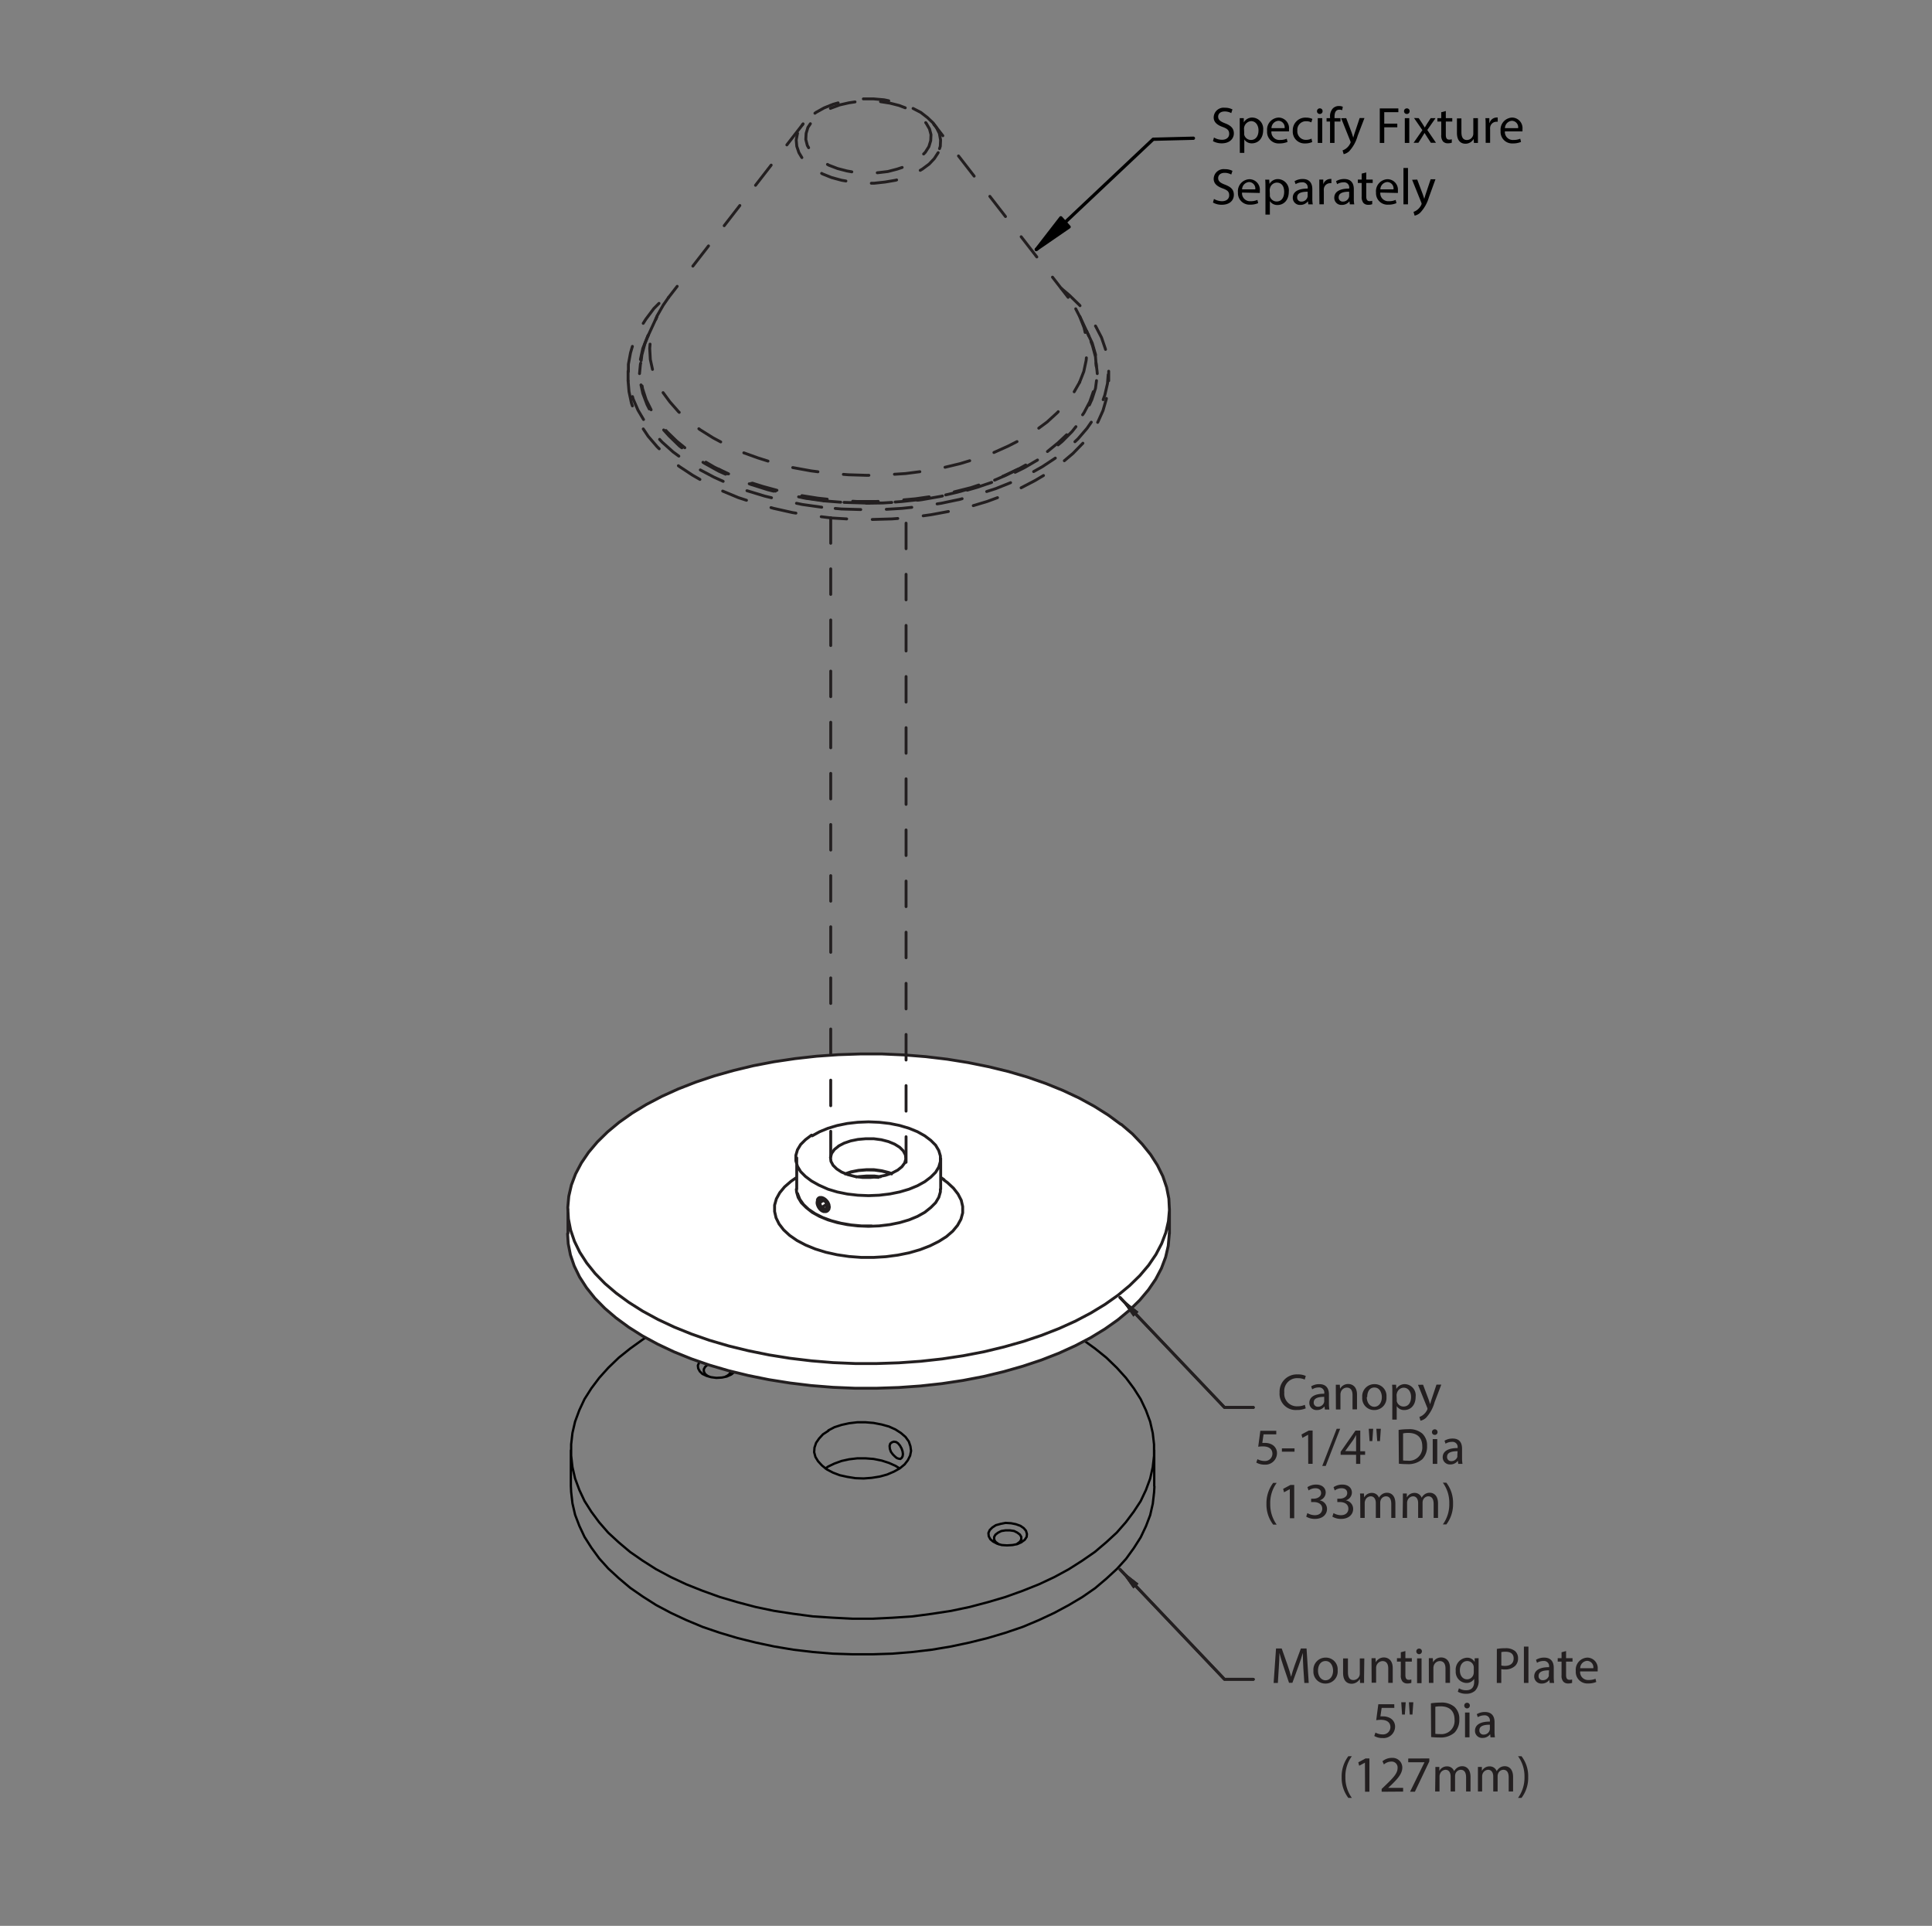 <svg id="accy_s_-_outlines" data-name="accy&apos;s - outlines" xmlns="http://www.w3.org/2000/svg" viewBox="0 0 401.32 400"><rect x="0" y="0" width="401.32" height="400" fill="#808080" stroke="none"/><defs><style>.cls-1,.cls-2,.cls-4,.cls-7,.cls-8{fill:none;stroke-linejoin:round;}.cls-1{stroke:#010101;stroke-width:0.48px;}.cls-1,.cls-2,.cls-7,.cls-8{stroke-linecap:round;}.cls-2,.cls-4,.cls-7{stroke:#231f20;}.cls-2,.cls-7{stroke-width:0.6px;}.cls-3,.cls-5{fill:#231f20;}.cls-3,.cls-9{fill-rule:evenodd;}.cls-4{stroke-width:0.04px;}.cls-6{fill:#fff;}.cls-7{stroke-dasharray:5.31 5.31;}.cls-8{stroke:#000;stroke-width:0.68px;}</style></defs><title>TEKA_Website_Drawings_ACCYs_</title><path class="cls-1" d="M150.8,285.86l.2-.06.54-.41.28-.54v-.47l-.28-.48-.54-.47-.67-.27-.88-.14h-.88l-.88.14-.68.27-.54.47-.27.48v.47l.27.54.54.41.2.06M171.45,305l.61-.41,1.28-.61,1.49-.54,1.56-.34,1.69-.2h1.7l1.69.13,1.69.34,1.49.48,1.35.6.88.55m-.61-2.17-.4-.34-.41-.41-.4-.54-.21-.61-.06-.61.13-.47.34-.27.41-.14.47.07.41.27.4.48.34.61.2.61.07.54-.07.47-.2.34-.27.2-.41-.07-.34-.13m24.85,17.94.2-.14.54-.4.28-.48v-.54l-.28-.47-.54-.41-.67-.34-.88-.13h-.88L208,318l-.68.34-.54.41-.27.47v.54l.27.48.54.4.2.14m-55.65-35.27.68-.54.41-.54.06-.68-.2-.61-.4-.54-.75-.54-1-.34-1-.21h-1.15l-1,.14-1,.34-.75.47-.54.54-.27.61.07.61.33.61.55.54.88.41.94.27,1.09.14,1.15-.07,1-.21.88-.4m60.32,34.8.68-.48.41-.61.06-.61-.2-.67-.47-.55-.68-.47-.95-.34-1-.2-1.15-.07-1,.2-1,.27-.74.48-.54.54-.27.61.07.68.33.61.55.47.88.47.94.27,1.09.07,1.15-.07,1-.2.88-.4M172.06,297.1l1.28-.67,1.49-.48,1.56-.34,1.69-.2h1.7l1.69.14,1.69.33,1.49.41,1.35.61,1.15.74.95.82.68.94.34,1,.13.95-.2,1-.47.94-.68.88-1,.82-1.21.67-1.43.61-1.49.41-1.69.27-1.69.13-1.69-.06-1.7-.27-1.55-.34-1.42-.54-1.29-.68-1-.81-.81-.88-.54-.88-.27-1,.07-.95.34-1,.61-.88.81-.88,1.15-.75m67.7,11.58-.07,1.22-.27,2.37-.54,2.37-.88,2.3-1.09,2.3-1.42,2.23-1.62,2.24-1.9,2.1-2.17,2-2.36,2-2.64,1.83L222,333.39,219,335l-3.18,1.49-3.38,1.42-3.59,1.22-3.66,1.09-3.79.94-3.86.82-4,.67-4.06.48-4.13.34-4.06.13h-4.2l-4.06-.13-4.13-.34-4.07-.48-4-.67-3.86-.82-3.79-.94-3.66-1.09-3.58-1.22-3.39-1.42L139.36,335l-3.05-1.62-2.77-1.76-2.64-1.83-2.37-2-2.17-2-1.89-2.1-1.63-2.24-1.42-2.23-1.08-2.3-.88-2.3-.55-2.37-.27-2.37-.06-1.22m17.73-32.23,3.05-1.62,3.18-1.49,3.39-1.35,3.58-1.29,3.66-1.08,3.79-.95,3.86-.81,4-.61,4.07-.48,4.13-.34,4.06-.13h4.2l4.06.13,4.13.34,4.06.48,4,.61,3.86.81,3.79.95,3.66,1.08,3.59,1.29,3.38,1.35,3.18,1.49,3.05,1.62,2.78,1.76,2.64,1.9,2.36,1.9L232,284.1l1.9,2.1,1.62,2.17,1.42,2.23,1.09,2.3.88,2.37.54,2.37.27,2.37v2.37l-.27,2.37-.54,2.37-.88,2.37-1.09,2.3L235.49,314l-1.62,2.16-1.9,2.17-2.17,2-2.36,2-2.64,1.83L222,325.94,219,327.57l-3.18,1.49-3.38,1.35-3.59,1.29-3.66,1.08-3.79,1-3.86.81-4,.61-4.06.54-4.13.27-4.06.2h-4.2L173,336l-4.13-.27-4.07-.54-4-.61-3.86-.81-3.79-1-3.66-1.08-3.58-1.29-3.39-1.35-3.18-1.49-3.05-1.63-2.77-1.76-2.64-1.83-2.37-2-2.17-2-1.89-2.17L122.84,314l-1.42-2.24-1.08-2.3-.88-2.37-.55-2.37-.27-2.37V300l.27-2.37.55-2.37.88-2.37,1.08-2.3,1.42-2.23,1.63-2.17,1.89-2.1,2.17-2.09,2.37-1.9,2.64-1.9,2.77-1.76m-17.73,24.78v7.45m121.18,0v-7.45"/><polyline class="cls-2" points="232.64 325.96 254.36 348.8 260.34 348.8"/><polygon class="cls-3" points="232.64 325.96 235.43 329.9 236.46 328.95 232.64 325.96"/><polygon class="cls-4" points="232.64 325.96 235.43 329.9 236.46 328.95 232.64 325.96"/><polyline class="cls-2" points="232.64 325.96 254.36 348.8 260.34 348.8"/><polygon class="cls-3" points="232.64 325.96 235.43 329.9 236.46 328.95 232.64 325.96"/><polygon class="cls-4" points="232.64 325.96 235.43 329.9 236.46 328.95 232.64 325.96"/><path class="cls-5" d="M270.73,346.41c-.05-1-.11-2.2-.1-3.09h0c-.24.84-.54,1.73-.9,2.72l-1.27,3.48h-.7l-1.16-3.42c-.34-1-.62-1.93-.83-2.78h0c0,.89-.07,2.09-.14,3.17l-.19,3.07h-.88l.5-7.17h1.18l1.22,3.47c.3.88.55,1.67.73,2.41h0c.18-.72.44-1.51.75-2.41l1.28-3.47h1.18l.45,7.17h-.91Z"/><path class="cls-5" d="M277.86,346.94a2.51,2.51,0,0,1-2.56,2.74,2.46,2.46,0,0,1-2.47-2.65,2.52,2.52,0,0,1,2.56-2.74A2.44,2.44,0,0,1,277.86,346.94Zm-4.08.06c0,1.12.65,2,1.56,2s1.57-.84,1.57-2c0-.87-.44-2-1.55-2S273.78,346,273.78,347Z"/><path class="cls-5" d="M283.35,348.15c0,.54,0,1,0,1.41h-.83l-.05-.84h0a2,2,0,0,1-1.7,1c-.81,0-1.78-.45-1.78-2.26v-3H280v2.85c0,1,.29,1.64,1.14,1.64a1.37,1.37,0,0,0,1.24-.85,1.46,1.46,0,0,0,.08-.48v-3.16h.94Z"/><path class="cls-5" d="M284.9,345.8c0-.53,0-1,0-1.39h.83l.05.85h0a1.9,1.9,0,0,1,1.7-1c.71,0,1.82.43,1.82,2.2v3.07h-.93v-3c0-.83-.31-1.52-1.2-1.52a1.4,1.4,0,0,0-1.32,1.39v3.1h-.93Z"/><path class="cls-5" d="M291.93,342.93v1.48h1.34v.71h-1.34v2.78c0,.64.18,1,.7,1a1.76,1.76,0,0,0,.54-.07l0,.71a2.43,2.43,0,0,1-.83.12,1.3,1.3,0,0,1-1-.39,1.92,1.92,0,0,1-.36-1.34v-2.81h-.8v-.71h.8v-1.23Z"/><path class="cls-5" d="M295.36,343a.58.58,0,1,1-1.16,0,.56.56,0,0,1,.58-.58A.55.55,0,0,1,295.36,343Zm-1,6.6v-5.15h.93v5.15Z"/><path class="cls-5" d="M296.8,345.8c0-.53,0-1,0-1.39h.83l.05.85h0a1.88,1.88,0,0,1,1.7-1c.71,0,1.82.43,1.82,2.2v3.07h-.94v-3c0-.83-.31-1.52-1.19-1.52a1.34,1.34,0,0,0-1.26,1,1.35,1.35,0,0,0-.06.43v3.1h-.94Z"/><path class="cls-5" d="M307.14,344.41c0,.37,0,.79,0,1.42v3a2.94,2.94,0,0,1-.74,2.35,2.72,2.72,0,0,1-1.87.62,3.36,3.36,0,0,1-1.71-.42l.23-.72a2.83,2.83,0,0,0,1.51.41c1,0,1.66-.5,1.66-1.8v-.57h0a1.86,1.86,0,0,1-1.64.86,2.31,2.31,0,0,1-2.19-2.51,2.48,2.48,0,0,1,2.32-2.74,1.73,1.73,0,0,1,1.61.9h0l0-.78Zm-1,2a1.36,1.36,0,0,0-1.36-1.41c-.89,0-1.53.75-1.53,1.94,0,1,.51,1.86,1.52,1.86a1.39,1.39,0,0,0,1.3-1,1.73,1.73,0,0,0,.07-.5Z"/><path class="cls-5" d="M310.93,342.48a10.15,10.15,0,0,1,1.78-.14,3,3,0,0,1,2,.59,1.93,1.93,0,0,1,.62,1.5,2.11,2.11,0,0,1-.55,1.53,2.94,2.94,0,0,1-2.19.79,3.31,3.31,0,0,1-.74-.06v2.87h-.93Zm.93,3.45a2.72,2.72,0,0,0,.76.08c1.12,0,1.8-.55,1.8-1.54s-.67-1.4-1.69-1.4a3.36,3.36,0,0,0-.87.08Z"/><path class="cls-5" d="M316.55,342h.94v7.55h-.94Z"/><path class="cls-5" d="M321.91,349.56l-.07-.65h0a1.94,1.94,0,0,1-1.58.77,1.47,1.47,0,0,1-1.57-1.48c0-1.25,1.11-1.93,3.09-1.92v-.1a1.06,1.06,0,0,0-1.17-1.19,2.5,2.5,0,0,0-1.34.38l-.21-.62a3.17,3.17,0,0,1,1.69-.46c1.58,0,2,1.08,2,2.11v1.93a7.7,7.7,0,0,0,.08,1.23Zm-.14-2.63c-1,0-2.17.16-2.17,1.16a.82.82,0,0,0,.88.89,1.27,1.27,0,0,0,1.24-.86,1,1,0,0,0,0-.29Z"/><path class="cls-5" d="M325.31,342.93v1.48h1.34v.71h-1.34v2.78c0,.64.18,1,.71,1a1.76,1.76,0,0,0,.54-.07l0,.71a2.43,2.43,0,0,1-.83.12,1.27,1.27,0,0,1-1-.39,1.87,1.87,0,0,1-.36-1.34v-2.81h-.8v-.71h.8v-1.23Z"/><path class="cls-5" d="M328.23,347.16a1.64,1.64,0,0,0,1.76,1.78,3.44,3.44,0,0,0,1.43-.26l.16.67a4.22,4.22,0,0,1-1.72.31,2.39,2.39,0,0,1-2.53-2.59,2.51,2.51,0,0,1,2.42-2.78,2.18,2.18,0,0,1,2.12,2.43,3.94,3.94,0,0,1,0,.44Zm2.74-.67a1.34,1.34,0,0,0-1.3-1.53,1.55,1.55,0,0,0-1.43,1.53Z"/><path class="cls-5" d="M289.63,354.73H287l-.26,1.77a3.94,3.94,0,0,1,.56,0,3,3,0,0,1,1.49.37,2,2,0,0,1,1,1.78A2.4,2.4,0,0,1,287.2,361a3.32,3.32,0,0,1-1.73-.43l.24-.71a3.08,3.08,0,0,0,1.48.38,1.52,1.52,0,0,0,1.63-1.5c0-.89-.6-1.53-2-1.53a7.2,7.2,0,0,0-.95.08l.44-3.32h3.31Z"/><path class="cls-5" d="M292,353.57l-.18,2.55h-.58l-.17-2.55Zm1.58,0-.18,2.55h-.56l-.18-2.55Z"/><path class="cls-5" d="M297.23,353.78a13.88,13.88,0,0,1,2-.15,4.12,4.12,0,0,1,2.9.89,3.32,3.32,0,0,1,1,2.58,3.76,3.76,0,0,1-1,2.78,4.42,4.42,0,0,1-3.17,1,15.6,15.6,0,0,1-1.68-.09Zm.92,6.34a6.33,6.33,0,0,0,.94.05,2.75,2.75,0,0,0,3.05-3c0-1.69-.94-2.76-2.9-2.76a5.67,5.67,0,0,0-1.09.09Z"/><path class="cls-5" d="M305.32,354.26a.58.58,0,0,1-1.16,0,.57.57,0,0,1,.58-.59A.56.56,0,0,1,305.32,354.26Zm-1,6.59V355.7h.93v5.15Z"/><path class="cls-5" d="M309.61,360.85l-.07-.65h0a1.91,1.91,0,0,1-1.58.77,1.46,1.46,0,0,1-1.57-1.48c0-1.24,1.11-1.92,3.09-1.91v-.11a1.06,1.06,0,0,0-1.17-1.19,2.65,2.65,0,0,0-1.34.38l-.21-.62a3.26,3.26,0,0,1,1.69-.45c1.58,0,2,1.07,2,2.1v1.93a7.62,7.62,0,0,0,.08,1.23Zm-.13-2.62c-1,0-2.18.15-2.18,1.15a.83.83,0,0,0,.88.9,1.28,1.28,0,0,0,1.24-.86,1.14,1.14,0,0,0,.06-.3Z"/><path class="cls-5" d="M280.81,364.77a7,7,0,0,0-1.34,4.35,7.17,7.17,0,0,0,1.34,4.31h-.73a6.85,6.85,0,0,1-1.39-4.31,7,7,0,0,1,1.39-4.35Z"/><path class="cls-5" d="M283.53,366.11h0l-1.2.64-.18-.71,1.51-.81h.8v6.92h-.91Z"/><path class="cls-5" d="M287,372.15v-.58l.74-.71c1.76-1.68,2.56-2.57,2.57-3.62a1.23,1.23,0,0,0-1.37-1.35,2.34,2.34,0,0,0-1.47.59l-.3-.66a3,3,0,0,1,2-.7,2,2,0,0,1,2.12,2c0,1.27-.93,2.31-2.38,3.71l-.56.51v0h3.11v.78Z"/><path class="cls-5" d="M296.9,365.23v.62l-3,6.3h-1l3-6.12v0h-3.38v-.78Z"/><path class="cls-5" d="M298.16,368.39c0-.53,0-1,0-1.39h.82l0,.83h0a1.77,1.77,0,0,1,1.62-.95,1.52,1.52,0,0,1,1.45,1h0a2.27,2.27,0,0,1,.58-.67,1.79,1.79,0,0,1,1.14-.36c.68,0,1.69.45,1.69,2.24v3h-.92v-2.92c0-1-.36-1.58-1.11-1.58a1.2,1.2,0,0,0-1.11.85,1.66,1.66,0,0,0-.07.47v3.18h-.92v-3.09c0-.82-.36-1.41-1.07-1.41a1.28,1.28,0,0,0-1.16.93,1.17,1.17,0,0,0-.08.46v3.11h-.91Z"/><path class="cls-5" d="M307,368.39c0-.53,0-1,0-1.39h.82l0,.83h0a1.79,1.79,0,0,1,1.62-.95,1.53,1.53,0,0,1,1.46,1h0a2.24,2.24,0,0,1,.57-.67,1.79,1.79,0,0,1,1.14-.36c.68,0,1.69.45,1.69,2.24v3h-.91v-2.92c0-1-.36-1.58-1.12-1.58a1.2,1.2,0,0,0-1.1.85,1.36,1.36,0,0,0-.08.47v3.18h-.91v-3.09c0-.82-.36-1.41-1.08-1.41a1.29,1.29,0,0,0-1.16.93,1.39,1.39,0,0,0-.07.46v3.11H307Z"/><path class="cls-5" d="M315.33,373.43a7.21,7.21,0,0,0,1.34-4.35,7.06,7.06,0,0,0-1.34-4.31h.72a6.76,6.76,0,0,1,1.39,4.32,6.89,6.89,0,0,1-1.39,4.34Z"/><path class="cls-5" d="M172,241.62l.44.82a.83.83,0,0,0,.11.15l.76.75a.34.34,0,0,0,.12.09l1,.66.1,0,.54.22a.78.78,0,0,0,.2.11h.14l.4.17.09,0,1.47.38.08,0h.12a.67.67,0,0,0,.24,0H178a.6.6,0,0,0,.3,0h0l.77.1h.07l1.64,0h.07l1.62-.14h0l.08,0,.22,0a.81.81,0,0,0,.31-.06l1-.2.08,0,1.07-.36h.07a.61.61,0,0,0,.17-.07l.06,0,.09,0,1.16-.6.11-.07.88-.72a.68.68,0,0,0,.12-.12l.57-.79a.7.7,0,0,0,.11-.21l.24-.83a.82.82,0,0,0,0-.27l-.1-.84a.61.61,0,0,0-.07-.24l-.44-.82a.57.57,0,0,0-.12-.15l-.75-.75-.12-.09-1-.66-.1-.05-1.29-.53-.09,0-1.46-.38-.08,0-1.59-.21h-.08l-1.64,0h-.07l-1.62.14h-.07l-1.53.31-.08,0-1.37.47-.1,0-1.15.6a.41.41,0,0,0-.11.07l-.88.71a.49.49,0,0,0-.12.13l-.58.79a.68.68,0,0,0-.1.21l-.24.83a.63.63,0,0,0,0,.27l.1.84A.68.68,0,0,0,172,241.62Zm1.33-1.7.46-.63.76-.61,1-.55,1.28-.44,1.45-.29,1.55-.13,1.57,0,1.51.2,1.39.36,1.19.49.93.58.64.63.33.62.07.58-.18.6-.45.63-.77.61-1,.52-.35-.12-1.45-.38-.08,0h-.06l-1.52-.21h-.15l-1.57,0h-.14l-1.55.13h-.14l-1.47.3h-.06l-.08,0-.92.31-.45-.19-.94-.58-.63-.63-.33-.62-.07-.58Z"/><path class="cls-5" d="M200.29,249.15c0-.05,0-.1,0-.14l-.64-1.28a.41.41,0,0,0-.07-.11l-.94-1.23-.08-.08-1.24-1.15,0,0,0,0-.77-.56h0l-.42-.29v-3.59a.59.59,0,0,0-.05-.23v-.35a1.23,1.23,0,0,0,0-.19l-.34-1.13a.46.46,0,0,0-.07-.16l-.66-1.1a.44.44,0,0,0-.08-.11l-1-1a.31.31,0,0,0-.09-.07l-1.26-.95-.07-.05-1.52-.85-.07,0-1.75-.72-.06,0-2-.59-2.13-.43-2.23-.26-2.28-.08-2.28.09-2.23.26-2.14.44-1.93.57-.07,0-1.74.71-.07,0-1.52.84-.08.05-1.26.95-.08.08-1,1a.44.44,0,0,0-.08.11l-.66,1.1a1,1,0,0,0-.07.15l-.33,1.14a.63.63,0,0,0,0,.19v.34a.85.85,0,0,0,0,.23v3.59l-.42.29h0l-.52.37-1.31,1.14-.08.07-1,1.22-.08.1-.69,1.27a.42.42,0,0,0-.06.14l-.37,1.31a.88.88,0,0,0,0,.16l0,1.32a1,1,0,0,0,0,.17l.3,1.31a.58.58,0,0,0,0,.14l.63,1.28a.75.75,0,0,0,.07.12l.95,1.22.08.08,1.25,1.16a.18.18,0,0,0,.07.05l1.53,1.06.07,0,1.79,1,.06,0,2.06.84,2.26.68,2.4.53,2.51.37,2.58.19,2.61,0,2.59-.16,2.53-.33,2.43-.51,2.29-.66,2.12-.81,1.83-.92.07,0,1.59-1,.07-.05,1.31-1.14.08-.07,1-1.22a.36.36,0,0,0,.07-.1l.7-1.27.06-.14.36-1.31a.41.41,0,0,0,0-.16l0-1.32a1,1,0,0,0,0-.17Zm-33.88-10,.58-1,.88-.94,1.17-.89,1.45-.8,1.68-.69,1.84-.55,2-.42,2.12-.25,2.18-.09,2.18.09,2.12.24,2,.41,1.91.56,1.68.69,1.44.81,1.18.88.88.95.58,1,.28,1v1l-.28,1-.57,1-.88.94-1.18.89-1.44.8-1.68.69-1.85.55-2,.42-2.13.25-2.18.09-2.17-.09-2.13-.24-2-.41-1.87-.55-1.71-.7-1.45-.81-1.17-.88-.89-.95-.58-1-.28-1v-1Zm-.32,5.38V244l.86.92.08.07,1.26.95.08.05,1.52.85.07,0,1.81.74,2,.59,2.14.43,2.23.26,2.28.08,2.28-.09,2.23-.26,2.14-.44,1.93-.58.06,0,1.75-.71.07,0,1.52-.84.08-.05,1.25-.95.09-.08.85-.91v.55h0V247l0,.48-.29,1-.57,1-.88.95-1.18.89-1.44.8-1.68.69-1.85.55-2,.41-2.13.25-1.31.06a.59.59,0,0,0-.23,0l-2,0-2.13-.19-2-.35-1.91-.5-1.39-.51h0l.21,0a.32.32,0,0,0,.14,0l.19-.06.14-.07.16-.1.13-.1.13-.14a.47.47,0,0,0,.09-.12l.11-.17.06-.13.07-.19,0-.13,0-.22a.49.49,0,0,0,0-.12v-.23a.34.34,0,0,0,0-.1l-.05-.25a.29.29,0,0,0,0-.09l-.08-.24,0-.08-.12-.25,0-.07-.15-.23a.1.1,0,0,0,0-.05l-.17-.22-.05-.05-.19-.19-.06,0-.21-.16-.06-.05-.21-.12-.08,0-.22-.09a.29.29,0,0,0-.1,0l-.2-.06-.12,0-.2,0h-.14l-.19,0-.15.05-.17.06-.15.09-.14.1-.12.12-.11.14-.08.13-.08.18a.56.56,0,0,0,0,.12l0,.21a.34.34,0,0,0,0,.1l0,.22v.3l.09.48,0,.08.09.25a.25.25,0,0,0,0,.07l.13.25,0,.06.15.23,0,.06.17.21s0,0,.05,0l-.37-.18-1.25-.85-1-.92-.68-.95-.39-1v0a.67.67,0,0,0-.19-.34l0-2.85Zm33.15,7.25-.32,1.16-.63,1.14-.94,1.12-1.24,1.07-1.52,1-1.74.88-2,.77-2.18.64-2.34.48-2.44.32-2.5.15-2.51,0-2.49-.18L174,260l-2.31-.51-2.14-.66-2-.8-1.73-.91-1.46-1L163.18,255l-.88-1.13-.56-1.15-.27-1.16,0-1.15.33-1.15.63-1.15.94-1.12,1.22-1.06.14-.11v1.24l0,.57,0,.14.33,1.14a.69.69,0,0,0,.07.15l.66,1.1a.94.94,0,0,0,.09.12l1,1a.3.3,0,0,0,.08.08l1.26,1,.08,0,1.52.84.07,0,1.75.71.06,0,2,.59,2.14.42,2.23.26,2.28.09,2.28-.09,2.23-.27,2.14-.43L189,254l.06,0,1.75-.72.07,0,1.52-.85.08,0,1.25-1,.09-.07,1-1a.76.76,0,0,0,.08-.11l.66-1.1a1.11,1.11,0,0,0,.07-.16l.33-1.14a.59.59,0,0,0,0-.13l0-.57v-1.23l.4.3,1.18,1.09.87,1.13.57,1.15.26,1.15Z"/><path class="cls-6" d="M178.63,219l-4.56.16-4.52.32-4.46.49-4.38.66-4.28.82-4.15,1-4,1.13-3.83,1.28-3.64,1.42-3.42,1.56-3.2,1.68-3,1.8-2.68,1.9-2.42,2L124,237.26l-1.78,2.11-1.51,2.22-1.2,2.27-.87,2.31-.54,2.33-.21,2.35,0,.21,0,.08v5.1l.13,2.06.46,2.34.79,2.31,1.11,2.28,1.44,2.23,1.78,2.22,2,2.09,2.34,2,2.62,1.92,2.89,1.82,3.14,1.7L140,280.8l3.59,1.45,3.78,1.31,4,1.17,4.11,1,4.25.85,4.36.7,4.44.53,4.51.36,4.54.19,4.56,0,4.56-.15,4.52-.32,4.47-.49,4.38-.66,4.27-.82,4.16-1,4-1.13,3.82-1.29,3.64-1.42,3.43-1.55,3.2-1.68,2.95-1.8,2.69-1.91,2.42-2,2.12-2.09,1.78-2.11,1.51-2.21,1.19-2.27.87-2.31.54-2.33.21-2.64,0-5.26-.1-1.9-.46-2.34-.79-2.32-1.12-2.28-1.43-2.23-1.79-2.21-2-2.1-2.3-2-2.66-1.95-2.88-1.82-3.14-1.7-3.37-1.58-3.58-1.45-3.79-1.32-4-1.16-4.12-1-4.24-.86-4.36-.69-4.44-.53-4.51-.36-4.55-.2Z"/><polyline class="cls-7" points="211.41 97.49 209.04 98.67 205.86 100.05 202.43 101.23 198.88 102.23 195.13 103.1 191.33 103.72 187.4 104.16 183.41 104.47 179.42 104.47 175.43 104.35 171.5 103.97"/><polyline class="cls-7" points="171.5 103.97 167.63 103.47 163.83 102.72 160.22 101.79 156.72 100.67 153.35 99.42 150.24 97.99 149.36 97.49"/><polyline class="cls-7" points="227.68 75.41 227.87 76.97 227.93 77.6"/><polyline class="cls-7" points="132.84 77.6 133.03 75.66 133.09 75.41"/><polyline class="cls-7" points="225.75 68.81 225.81 68.99 226.87 71.24 227.56 73.61 227.87 75.91 227.87 78.28 227.56 80.65 226.81 82.96 225.75 85.27 224.38 87.51 222.69 89.63 220.64 91.69 218.33 93.62 215.71 95.43 212.84 97.11 209.72 98.67 206.42 100.05 202.93 101.23 199.25 102.29 195.38 103.1 191.45 103.79 187.47 104.22 183.35 104.47 179.3 104.53 175.18 104.35 171.13 104.03"/><polyline class="cls-7" points="171.13 104.03 167.2 103.47 163.34 102.66 159.53 101.73 155.97 100.61 152.54 99.3 149.3 97.86 146.37 96.24 143.63 94.5 141.13 92.63 139.01 90.57 137.14 88.51 135.58 86.33 134.4 84.02 133.53 81.71 133.03 79.41 132.84 77.04 133.03 74.67 133.53 72.36 134.46 70.05 135.02 68.81"/><polyline class="cls-7" points="220.45 59.89 222.13 61.32 224.25 63.38 226.13 65.56 227.62 67.81 228.81 70.11 229.62 72.48 230.12 74.85 230.24 77.28 230.05 79.66 229.49 82.09 228.62 84.46 227.37 86.7 225.81 88.95 223.94 91.13 221.76 93.19 219.26 95.12 216.52 96.93 213.53 98.61 210.28 100.11 206.86 101.48 203.18 102.66 199.37 103.72 195.51 104.53 191.45 105.16 187.34 105.59 183.16 105.84 178.98 105.84 174.81 105.72 170.69 105.35"/><polyline class="cls-7" points="170.69 105.35 166.64 104.78 162.71 103.97 158.84 103.04 155.16 101.92 151.61 100.61 148.31 99.11 145.25 97.49 142.38 95.74 139.82 93.87 137.52 91.81 135.58 89.69 133.9 87.51 132.53 85.2 131.53 82.9 130.84 80.47 130.53 78.09 130.53 75.66 130.97 73.29 131.66 70.92 132.72 68.56 134.15 66.31 135.83 64.07 137.89 62.01 140.26 60.01 140.32 59.89"/><polyline class="cls-7" points="130.47 79.09 130.66 81.34 131.16 83.71 131.97 86.08 133.15 88.39 134.65 90.63 136.52 92.81 138.64 94.87 141.07 96.86 143.81 98.67 146.75 100.36 149.93 101.92 153.35 103.35 156.97 104.53 160.71 105.59 164.64 106.47 168.69 107.09 172.75 107.59 176.93 107.84 181.1 107.9 185.28 107.78 189.4 107.47 193.45 106.9 197.44 106.16 201.31 105.28 205.05 104.16 208.6 102.85 211.91 101.42 215.02 99.8 217.96 98.05 220.51 96.18 222.88 94.18 224.94 92.06 226.62 89.88 228.06 87.64 229.12 85.27 229.8 82.9 230.24 80.53 230.3 79.09"/><polyline class="cls-7" points="192.95 30.46 193.33 29.21 193.39 27.96 193.08 26.78 192.39 25.59 191.39 24.47 190.15 23.47 188.59 22.6 186.78 21.91 184.84 21.42 182.79 21.1 180.6 20.98 178.48 21.04 176.36 21.35 174.43 21.79 172.56 22.48 171 23.29 169.63 24.22 168.57 25.34 167.82 26.47 167.45 27.71 167.38 28.96 167.7 30.21 168.38 31.39 169.38 32.45 170.63 33.45 172.19 34.32 174 35.01 175.93 35.51 177.99 35.88 180.17 36.01 182.29 35.88 184.41 35.63 186.34 35.13 188.21 34.51 189.77 33.64 191.14 32.7 192.2 31.64 192.95 30.46"/><polyline class="cls-7" points="134.59 69.8 133.96 71.36 133.34 73.67 133.03 76.04 133.09 78.34 133.47 80.72 134.21 83.02 135.33 85.27 136.77 87.51 138.51 89.63 140.57 91.63 142.94 93.56 145.56 95.37 148.43 97.05 151.61 98.55 154.91 99.92 158.47 101.04 162.15 102.04 165.95 102.85 169.88 103.47 173.93 103.91 177.99 104.16 182.04 104.16 186.09 103.97 190.15 103.6 194.07 103.04 197.94 102.23 201.68 101.29 205.23 100.11 208.6 98.8 211.78 97.3 214.71 95.68 217.4 93.93 219.76 92 221.88 90.01 223.69 87.89 225.19 85.7 226.37 83.46 227.18 81.15 227.62 78.78 227.75 76.47 227.56 74.11 226.94 71.8 226.19 69.8"/><line class="cls-7" x1="193.89" y1="25.66" x2="194.07" y2="25.9"/><line class="cls-7" x1="166.7" y1="25.9" x2="166.82" y2="25.72"/><polyline class="cls-7" points="138.89 61.76 137.77 63.38 136.52 65.56 135.65 67.81 135.15 70.05 134.96 72.36 135.09 74.67 135.58 76.91 136.46 79.16 137.58 81.34 139.14 83.46 140.95 85.52 143.07 87.45 145.44 89.26 148.12 90.94 151.05 92.5 154.16 93.93 157.47 95.12 161.03 96.24 164.64 97.11 168.44 97.8 172.31 98.3 176.24 98.61 180.17 98.73 184.16 98.61 188.09 98.36 191.95 97.86 195.76 97.18 199.44 96.3 202.93 95.24 206.29 94.06 209.47 92.63 212.41 91.13 215.09 89.44 217.52 87.64 219.64 85.7 221.51 83.64 223.01 81.59 224.25 79.41"/><polyline class="cls-7" points="224.25 79.41 225.13 77.16 225.62 74.85 225.81 72.61 225.69 70.3 225.19 68.06 224.31 65.81 223.19 63.63 221.88 61.76"/><polyline class="cls-7" points="194.07 25.91 194.51 26.47 195.13 27.71 195.38 29.08 195.32 30.39 194.88 31.7"/><polyline class="cls-7" points="194.88 31.7 194.07 32.95 193.01 34.07 191.58 35.13 189.96 36.07 188.09 36.82 186.03 37.44 183.85 37.81 181.54 38.06 179.3 38.06 176.99 37.81 174.81 37.44 172.75 36.88 170.88 36.13 169.19 35.2 167.82 34.14 166.7 32.95 165.95 31.7 165.51 30.39 165.39 29.08 165.64 27.77 166.26 26.53 166.7 25.91"/><line class="cls-7" x1="130.47" y1="77.1" x2="130.47" y2="79.09"/><line class="cls-7" x1="230.3" y1="79.09" x2="230.3" y2="77.1"/><line class="cls-7" x1="172.56" y1="107.53" x2="172.56" y2="241.41"/><line class="cls-7" x1="188.21" y1="241.41" x2="188.21" y2="107.53"/><polyline class="cls-7" points="193.89 25.66 193.82 25.53 192.64 24.41 191.27 23.35 189.58 22.48 187.71 21.73 185.72 21.17 183.66 20.73 181.48 20.54 179.3 20.54 177.17 20.73 175.06 21.1 173.06 21.66 171.19 22.41 169.5 23.35 168.01 24.47 166.82 25.72"/><line class="cls-7" x1="136.46" y1="65.75" x2="134.59" y2="69.8"/><line class="cls-7" x1="226.19" y1="69.8" x2="224.31" y2="65.75"/><line class="cls-7" x1="166.7" y1="25.9" x2="138.89" y2="61.76"/><line class="cls-7" x1="221.88" y1="61.76" x2="194.07" y2="25.9"/><path class="cls-2" d="M182.48,244.54l-1.68-.08-2.14,0-.39,0m-6.55,5.66-1.08.7m.33-1.46-.75.48m.42,1,.84.34m-.84-.34-.42-1m.42-.62-.42.62m.42-.62.84.34m0,0,.42,1m-.42.63.42-.63m-2-.83.09.54.26.52.38.44.46.29.45.09.39-.13.25-.31.09-.46-.09-.54-.25-.53-.39-.44-.45-.28-.46-.09-.38.13-.26.31-.09.46m5.69-5.94,1.19-.4,1.53-.3,1.62-.14,1.64,0,1.59.22,1.47.37.59.22m-11-5.72-.89.71-.57.79-.25.84.1.84.44.82.76.75,1,.65,1.29.53,1.47.38,1.59.21,1.64,0,1.62-.14,1.53-.31,1.37-.47,1.15-.6.88-.71.58-.79.24-.84-.1-.84-.44-.82-.75-.75-1.05-.65-1.28-.53-1.47-.38-1.59-.21-1.64,0-1.62.14-1.53.31-1.37.47-1.15.6m-4.39,11.59,0-.22,0-.21.08-.17.11-.14.13-.1.17-.07.18,0h.2l.2.06.22.09.21.13.21.16.19.19.17.21.15.23.12.25.08.24,0,.25v.23l0,.23-.07.19-.1.18-.14.14-.17.1-.18.06-.21,0-.21,0-.21-.07-.21-.1-.21-.15-.18-.18-.17-.21-.15-.23-.12-.25-.09-.25-.06-.26,0-.16v-.16m-1.16-13.87-1.26.95-1,1-.66,1.1-.33,1.14v1.15l.33,1.14.66,1.1,1,1,1.26.95,1.52.85L172,247l1.93.58L176,248l2.18.25,2.23.09,2.23-.09,2.18-.26,2.08-.42,1.93-.57,1.75-.72,1.52-.84,1.25-.95,1-1,.66-1.1.33-1.14v-1.15l-.34-1.14-.65-1.1-1-1-1.26-.95-1.52-.85-1.74-.71-1.94-.58-2.08-.42-2.18-.25-2.22-.09-2.23.09-2.18.25-2.08.42-1.93.58-1.75.72-1.52.84M165.42,247l.05.58.33,1.13.66,1.1,1,1,1.26,1,1.52.84,1.75.72,1.93.57,2.08.42,2.18.26,2.23.09,2.23-.09,2.18-.26,2.08-.42,1.93-.57,1.75-.72,1.52-.85,1.25-1,1-1,.66-1.11.33-1.13,0-.57m-12.43-2.57-1.28-.16-1.64,0-1.63.13-.48.07m7.33-.63-.54-.2-1.46-.38-1.58-.22L180,243l-1.63.13-1.53.3-1.25.41m-9.89,4.09V248l.45,1.12.76,1.07,1.06,1,1.34.9,1.59.8,1.8.66,2,.52,2.1.36,2.18.2,2.1,0m-16.32-9.59-.48.35-1.31,1.13-1,1.21-.7,1.27-.37,1.31,0,1.32.3,1.31.63,1.28.95,1.23,1.25,1.15,1.53,1.06,1.79.94,2,.82,2.2.68,2.35.52,2.47.36,2.54.19h2.56l2.54-.15,2.49-.33,2.38-.48,2.24-.65,2.05-.79,1.84-.92,1.58-1,1.32-1.14,1-1.21.7-1.27.36-1.31,0-1.32-.3-1.31L199,248l-.95-1.22-1.25-1.16m0,0-.78-.57M117.9,256.24l.13,2.06.46,2.34.79,2.31,1.11,2.28,1.44,2.23,1.74,2.18,2.05,2.09,2.34,2,2.63,1.93,2.88,1.82,3.14,1.7,3.37,1.59,3.59,1.45,3.78,1.31,4,1.17,4.11,1,4.25.86,4.36.69,4.44.54,4.51.36,4.55.19,4.56,0,4.56-.15,4.52-.32,4.46-.49,4.38-.66,4.28-.82,4.15-1,4-1.14,3.82-1.27,3.64-1.42,3.43-1.56,3.19-1.67,2.95-1.8,2.69-1.9,2.41-2,2.13-2.08,1.82-2.16,1.51-2.21,1.19-2.27.87-2.31.54-2.33.21-2.35v-.29m-10.06-22.61-2.62-1.93-2.89-1.82-3.14-1.71-3.37-1.58-3.58-1.45-3.79-1.32-3.95-1.16-4.12-1-4.25-.86-4.35-.7-4.45-.53-4.51-.36-4.54-.2-4.57,0-4.55.15-4.52.32-4.46.5-4.38.65-4.28.82-4.15,1-4,1.13-3.83,1.28-3.64,1.42-3.42,1.55-3.2,1.68-2.95,1.79-2.69,1.9-2.41,2-2.12,2.08-1.82,2.15-1.51,2.22-1.2,2.27-.87,2.31-.54,2.33-.21,2.35.13,2.35.46,2.33.79,2.32,1.11,2.28,1.44,2.23,1.74,2.17,2.05,2.1,2.34,2,2.63,1.92,2.88,1.82,3.14,1.71,3.37,1.58,3.59,1.45,3.78,1.32,4,1.17,4.11,1,4.25.86,4.36.7,4.44.53,4.51.37,4.55.19,4.56,0,4.56-.15,4.52-.32,4.46-.49,4.38-.66,4.28-.82,4.15-1,4-1.13,3.82-1.28,3.64-1.42,3.43-1.55,3.19-1.68,2.95-1.79,2.69-1.9,2.41-2,2.13-2.08,1.82-2.15,1.51-2.22,1.19-2.27.87-2.3.54-2.34.21-2.34-.12-2.35-.46-2.34-.79-2.32-1.12-2.28-1.43-2.23-1.75-2.17-2-2.1-2.34-2m-62.14,17.68,0,0m-.76-1.18v.05m-4.51-9.58V247m29.9,0v-6.4m-29.9,3.94-.71.49m31.32,0-.71-.49m47.52,11.66v-5.1m-124.94,0v5.1"/><polyline class="cls-2" points="232.64 269.49 254.36 292.33 260.34 292.33"/><polygon class="cls-3" points="232.64 269.49 235.43 273.43 236.46 272.48 232.64 269.49"/><polygon class="cls-4" points="232.64 269.49 235.43 273.43 236.46 272.48 232.64 269.49"/><polyline class="cls-2" points="232.64 269.49 254.36 292.33 260.34 292.33"/><polygon class="cls-3" points="232.64 269.49 235.43 273.43 236.46 272.48 232.64 269.49"/><polygon class="cls-4" points="232.64 269.49 235.43 273.43 236.46 272.48 232.64 269.49"/><path d="M252.17,28.56a3.25,3.25,0,0,0,1.66.47c.95,0,1.5-.5,1.5-1.22S255,26.75,254,26.38c-1.17-.41-1.89-1-1.89-2a2.06,2.06,0,0,1,2.32-2,3.26,3.26,0,0,1,1.58.35l-.25.76a2.87,2.87,0,0,0-1.36-.34c-1,0-1.36.58-1.36,1.07,0,.67.44,1,1.43,1.39,1.21.46,1.83,1.05,1.83,2.1s-.82,2.06-2.51,2.06a3.76,3.76,0,0,1-1.83-.45Z"/><path d="M257.52,26.22c0-.66,0-1.19,0-1.68h.84l0,.88h0a2,2,0,0,1,1.83-1A2.33,2.33,0,0,1,262.39,27c0,1.85-1.12,2.77-2.34,2.77a1.8,1.8,0,0,1-1.58-.81h0v2.79h-.93Zm.93,1.37a2.34,2.34,0,0,0,0,.39,1.44,1.44,0,0,0,1.4,1.09c1,0,1.57-.81,1.57-2,0-1-.55-1.91-1.54-1.91a1.6,1.6,0,0,0-1.47,1.54Z"/><path d="M264.1,27.29a1.65,1.65,0,0,0,1.77,1.78,3.51,3.51,0,0,0,1.42-.26l.16.67a4.34,4.34,0,0,1-1.71.31,2.38,2.38,0,0,1-2.53-2.59,2.5,2.5,0,0,1,2.41-2.78,2.19,2.19,0,0,1,2.13,2.43,3.94,3.94,0,0,1,0,.44Zm2.74-.67a1.33,1.33,0,0,0-1.29-1.53,1.56,1.56,0,0,0-1.44,1.53Z"/><path d="M272.58,29.5a3.54,3.54,0,0,1-1.47.29,2.44,2.44,0,0,1-2.57-2.62,2.62,2.62,0,0,1,2.77-2.74,3.12,3.12,0,0,1,1.3.27l-.22.72a2.23,2.23,0,0,0-1.08-.24,1.78,1.78,0,0,0-1.82,1.94,1.77,1.77,0,0,0,1.79,1.93,2.64,2.64,0,0,0,1.15-.26Z"/><path d="M274.73,23.09a.56.56,0,0,1-.6.58.56.56,0,0,1-.56-.58.57.57,0,0,1,.59-.58A.55.55,0,0,1,274.73,23.09Zm-1,6.6V24.54h.93v5.15Z"/><path d="M276.28,29.69V25.25h-.72v-.71h.72V24.3a2.4,2.4,0,0,1,.6-1.8,1.77,1.77,0,0,1,1.25-.48,2.07,2.07,0,0,1,.8.15l-.13.72a1.47,1.47,0,0,0-.59-.11c-.8,0-1,.7-1,1.48v.28h1.24v.71h-1.24v4.44Z"/><path d="M279.64,24.54l1.13,3c.11.34.24.75.33,1.06h0c.09-.31.2-.71.33-1.08l1-3h1l-1.41,3.67a7.75,7.75,0,0,1-1.76,3.22,2.5,2.5,0,0,1-1.15.61l-.23-.79a2.38,2.38,0,0,0,.82-.46,2.82,2.82,0,0,0,.78-1,.75.75,0,0,0,.08-.22,1.09,1.09,0,0,0-.07-.25l-1.9-4.74Z"/><path d="M286.61,22.52h3.86v.78h-2.93v2.38h2.71v.76h-2.71v3.25h-.93Z"/><path d="M292.81,23.09a.56.56,0,0,1-.6.58.56.56,0,0,1-.56-.58.57.57,0,0,1,.59-.58A.55.55,0,0,1,292.81,23.09Zm-1,6.6V24.54h.93v5.15Z"/><path d="M294.7,24.54l.74,1.11c.19.28.35.55.52.84h0c.17-.31.34-.58.51-.85l.72-1.1h1L296.48,27l1.81,2.66h-1.07l-.75-1.16c-.2-.3-.37-.59-.56-.89h0c-.17.3-.35.58-.54.89l-.74,1.16h-1l1.83-2.63-1.74-2.52Z"/><path d="M300.33,23.06v1.48h1.34v.71h-1.34V28c0,.64.18,1,.7,1a1.76,1.76,0,0,0,.54-.07l0,.71a2.39,2.39,0,0,1-.83.12,1.3,1.3,0,0,1-1-.39,1.94,1.94,0,0,1-.36-1.34V25.25h-.8v-.71h.8V23.31Z"/><path d="M307,28.28c0,.54,0,1,0,1.41h-.83l-.06-.84h0a1.93,1.93,0,0,1-1.7,1c-.81,0-1.77-.45-1.77-2.26v-3h.93v2.85c0,1,.3,1.64,1.15,1.64a1.35,1.35,0,0,0,1.23-.85,1.24,1.24,0,0,0,.09-.48V24.54H307Z"/><path d="M308.6,26.15c0-.61,0-1.13-.05-1.61h.82l0,1h.05a1.54,1.54,0,0,1,1.42-1.13.77.77,0,0,1,.27,0v.88a1.51,1.51,0,0,0-.32,0,1.32,1.32,0,0,0-1.26,1.2,2.86,2.86,0,0,0,0,.43v2.75h-.92Z"/><path d="M312.6,27.29a1.65,1.65,0,0,0,1.77,1.78,3.51,3.51,0,0,0,1.42-.26l.16.67a4.34,4.34,0,0,1-1.71.31,2.39,2.39,0,0,1-2.53-2.59,2.5,2.5,0,0,1,2.41-2.78,2.19,2.19,0,0,1,2.13,2.43,3.94,3.94,0,0,1,0,.44Zm2.75-.67a1.34,1.34,0,0,0-1.3-1.53,1.56,1.56,0,0,0-1.44,1.53Z"/><path d="M252.17,41.32a3.35,3.35,0,0,0,1.66.47c.95,0,1.5-.5,1.5-1.23S255,39.51,254,39.14c-1.17-.42-1.89-1-1.89-2a2.06,2.06,0,0,1,2.32-2,3.26,3.26,0,0,1,1.58.35l-.25.76a2.85,2.85,0,0,0-1.36-.35c-1,0-1.36.59-1.36,1.08,0,.67.44,1,1.43,1.38,1.21.47,1.83,1,1.83,2.11s-.82,2.06-2.51,2.06a3.65,3.65,0,0,1-1.83-.46Z"/><path d="M258,40a1.65,1.65,0,0,0,1.77,1.79,3.33,3.33,0,0,0,1.42-.27l.16.67a4.13,4.13,0,0,1-1.71.32A2.39,2.39,0,0,1,257.15,40a2.5,2.5,0,0,1,2.41-2.78,2.18,2.18,0,0,1,2.13,2.42,3.59,3.59,0,0,1,0,.44Zm2.75-.67a1.34,1.34,0,0,0-1.3-1.52,1.56,1.56,0,0,0-1.44,1.52Z"/><path d="M262.86,39c0-.66,0-1.19-.05-1.68h.84l.05.88h0a2,2,0,0,1,1.83-1,2.33,2.33,0,0,1,2.18,2.62c0,1.85-1.13,2.76-2.34,2.76a1.82,1.82,0,0,1-1.59-.81h0v2.8h-.92Zm.92,1.37a2.11,2.11,0,0,0,0,.38,1.45,1.45,0,0,0,1.41,1.1c1,0,1.56-.81,1.56-2s-.54-1.92-1.53-1.92a1.49,1.49,0,0,0-1.41,1.16,1.28,1.28,0,0,0-.07.39Z"/><path d="M271.77,42.44l-.08-.64h0a1.93,1.93,0,0,1-1.57.76,1.47,1.47,0,0,1-1.58-1.48c0-1.24,1.11-1.92,3.1-1.91v-.11a1.06,1.06,0,0,0-1.17-1.19,2.59,2.59,0,0,0-1.34.38l-.22-.61a3.19,3.19,0,0,1,1.69-.46c1.58,0,2,1.07,2,2.11v1.92a6.57,6.57,0,0,0,.09,1.23Zm-.14-2.62c-1,0-2.18.16-2.18,1.16a.83.83,0,0,0,.88.89,1.27,1.27,0,0,0,1.24-.86.8.8,0,0,0,.06-.3Z"/><path d="M274.05,38.9c0-.6,0-1.12,0-1.6h.82l0,1h0a1.55,1.55,0,0,1,1.43-1.13,1,1,0,0,1,.26,0v.88a1.45,1.45,0,0,0-.32,0,1.31,1.31,0,0,0-1.25,1.2,2.81,2.81,0,0,0,0,.44v2.74h-.92Z"/><path d="M280.39,42.44l-.08-.64h0a1.93,1.93,0,0,1-1.58.76,1.46,1.46,0,0,1-1.57-1.48c0-1.24,1.11-1.92,3.1-1.91v-.11a1.06,1.06,0,0,0-1.17-1.19,2.59,2.59,0,0,0-1.34.38l-.22-.61a3.19,3.19,0,0,1,1.69-.46c1.58,0,2,1.07,2,2.11v1.92a6.57,6.57,0,0,0,.09,1.23Zm-.14-2.62c-1,0-2.18.16-2.18,1.16a.83.83,0,0,0,.88.89,1.28,1.28,0,0,0,1.24-.86.8.8,0,0,0,.06-.3Z"/><path d="M283.8,35.82V37.3h1.34V38H283.8v2.78c0,.63.18,1,.7,1a2.14,2.14,0,0,0,.54-.07l0,.7a2.17,2.17,0,0,1-.83.13,1.33,1.33,0,0,1-1-.39,2,2,0,0,1-.36-1.34V38h-.8V37.3h.8V36.06Z"/><path d="M286.72,40a1.65,1.65,0,0,0,1.76,1.79,3.38,3.38,0,0,0,1.43-.27l.16.67a4.13,4.13,0,0,1-1.71.32A2.38,2.38,0,0,1,285.83,40a2.5,2.5,0,0,1,2.41-2.78,2.18,2.18,0,0,1,2.13,2.42,2.11,2.11,0,0,1,0,.44Zm2.74-.67a1.33,1.33,0,0,0-1.29-1.52,1.55,1.55,0,0,0-1.44,1.52Z"/><path d="M291.53,34.89h.94v7.55h-.94Z"/><path d="M294.39,37.3l1.13,3c.12.34.25.74.33,1h0c.1-.31.2-.7.33-1.07l1-3h1L296.81,41A7.81,7.81,0,0,1,295,44.19a2.47,2.47,0,0,1-1.15.6l-.23-.78a2.77,2.77,0,0,0,.82-.46,2.94,2.94,0,0,0,.79-1,.75.75,0,0,0,.07-.22.86.86,0,0,0-.06-.25l-1.91-4.74Z"/><path class="cls-8" d="M239.54,28.92l-24.28,22.9M247.9,28.71l-8.36.21"/><polygon class="cls-9" points="215.26 51.82 220.36 45.23 222.08 47.13 215.26 51.82"/><polygon class="cls-8" points="215.26 51.82 220.36 45.23 222.08 47.13 215.26 51.82"/><path class="cls-5" d="M271.23,292.52a4.59,4.59,0,0,1-1.89.34,3.34,3.34,0,0,1-3.54-3.62,3.57,3.57,0,0,1,3.74-3.77,3.75,3.75,0,0,1,1.7.32l-.22.75a3.38,3.38,0,0,0-1.45-.29,2.66,2.66,0,0,0-2.79,2.95,2.61,2.61,0,0,0,2.75,2.89,3.68,3.68,0,0,0,1.51-.3Z"/><path class="cls-5" d="M275.21,292.76l-.08-.65h0a1.93,1.93,0,0,1-1.57.76,1.47,1.47,0,0,1-1.58-1.48c0-1.24,1.11-1.92,3.1-1.91v-.11a1.06,1.06,0,0,0-1.17-1.19,2.51,2.51,0,0,0-1.34.39l-.21-.62a3.14,3.14,0,0,1,1.69-.46c1.57,0,2,1.08,2,2.11v1.92a7.67,7.67,0,0,0,.09,1.24Zm-.14-2.63c-1,0-2.18.16-2.18,1.16a.83.83,0,0,0,.88.89,1.28,1.28,0,0,0,1.25-.86,1,1,0,0,0,.05-.3Z"/><path class="cls-5" d="M277.48,289c0-.53,0-1,0-1.39h.83l.05.85h0a1.9,1.9,0,0,1,1.7-1c.72,0,1.82.43,1.82,2.19v3.08h-.93v-3c0-.83-.31-1.52-1.19-1.52a1.33,1.33,0,0,0-1.26,1,1.46,1.46,0,0,0-.06.44v3.1h-.94Z"/><path class="cls-5" d="M288,290.14a2.51,2.51,0,0,1-2.56,2.73,2.45,2.45,0,0,1-2.47-2.65,2.51,2.51,0,0,1,2.55-2.73A2.44,2.44,0,0,1,288,290.14Zm-4.09.05c0,1.13.65,2,1.57,2s1.56-.84,1.56-2c0-.87-.43-2-1.54-2S284,289.21,284,290.19Z"/><path class="cls-5" d="M289.22,289.29c0-.66,0-1.19-.05-1.68H290l.05.88h0a2,2,0,0,1,1.83-1,2.33,2.33,0,0,1,2.18,2.62c0,1.85-1.13,2.76-2.34,2.76a1.8,1.8,0,0,1-1.59-.81h0v2.8h-.92Zm.92,1.37a2.11,2.11,0,0,0,0,.38,1.45,1.45,0,0,0,1.41,1.1c1,0,1.56-.81,1.56-2,0-1-.54-1.91-1.53-1.91a1.48,1.48,0,0,0-1.41,1.16,1.17,1.17,0,0,0-.07.38Z"/><path class="cls-5" d="M295.6,287.61l1.13,3c.12.34.25.74.33,1.05h0c.1-.31.2-.7.33-1.07l1-3h1l-1.4,3.67a7.81,7.81,0,0,1-1.77,3.22,2.61,2.61,0,0,1-1.15.61l-.23-.79a2.38,2.38,0,0,0,.82-.46,2.94,2.94,0,0,0,.79-1,.75.75,0,0,0,.07-.22.86.86,0,0,0-.06-.25l-1.91-4.74Z"/><path class="cls-5" d="M265.11,297.92h-2.64l-.26,1.78a3.94,3.94,0,0,1,.56,0,2.89,2.89,0,0,1,1.49.37,2,2,0,0,1,1,1.78,2.4,2.4,0,0,1-2.57,2.36,3.42,3.42,0,0,1-1.73-.43l.24-.71a3.06,3.06,0,0,0,1.47.38,1.52,1.52,0,0,0,1.64-1.5c0-.89-.6-1.53-2-1.53a7.44,7.44,0,0,0-.95.07l.44-3.31h3.31Z"/><path class="cls-5" d="M268.9,300.83v.69h-2.62v-.69Z"/><path class="cls-5" d="M271.73,298h0l-1.2.65-.18-.71,1.51-.81h.8v6.91h-.91Z"/><path class="cls-5" d="M274.66,304.48l3-7.72h.72l-3,7.72Z"/><path class="cls-5" d="M281.69,304.05v-1.88h-3.21v-.62l3.08-4.41h1v4.29h1v.74h-1v1.88Zm0-2.62v-2.3c0-.37,0-.73,0-1.09h0c-.21.41-.38.7-.57,1l-1.69,2.35v0Z"/><path class="cls-5" d="M285.24,296.76l-.18,2.56h-.57l-.17-2.56Zm1.59,0-.18,2.56h-.57l-.18-2.56Z"/><path class="cls-5" d="M290.52,297a12.75,12.75,0,0,1,2-.15,4.15,4.15,0,0,1,2.91.89,3.35,3.35,0,0,1,1,2.58,3.78,3.78,0,0,1-1,2.78,4.41,4.41,0,0,1-3.17,1,15.89,15.89,0,0,1-1.68-.08Zm.93,6.34a6.17,6.17,0,0,0,.94.05,2.76,2.76,0,0,0,3.05-3c0-1.69-.95-2.77-2.91-2.77a4.74,4.74,0,0,0-1.08.1Z"/><path class="cls-5" d="M298.61,297.46a.55.55,0,0,1-.59.57.56.56,0,0,1-.57-.57.58.58,0,0,1,.59-.59A.56.56,0,0,1,298.61,297.46Zm-1,6.59V298.9h.94v5.15Z"/><path class="cls-5" d="M302.91,304.05l-.08-.65h0a1.89,1.89,0,0,1-1.57.77,1.48,1.48,0,0,1-1.58-1.48c0-1.25,1.11-1.93,3.1-1.92v-.1a1.06,1.06,0,0,0-1.17-1.19,2.5,2.5,0,0,0-1.34.38l-.21-.62a3.23,3.23,0,0,1,1.69-.45c1.57,0,1.95,1.07,1.95,2.1v1.93a7.63,7.63,0,0,0,.09,1.23Zm-.14-2.63c-1,0-2.18.16-2.18,1.16a.83.83,0,0,0,.88.9,1.29,1.29,0,0,0,1.25-.87,1,1,0,0,0,0-.29Z"/><path class="cls-5" d="M265.2,308a7,7,0,0,0-1.34,4.35,7.12,7.12,0,0,0,1.34,4.32h-.73a6.86,6.86,0,0,1-1.4-4.32,7,7,0,0,1,1.4-4.35Z"/><path class="cls-5" d="M267.92,309.3h0l-1.2.65-.18-.71,1.51-.81h.79v6.91h-.9Z"/><path class="cls-5" d="M271.57,314.27a3.09,3.09,0,0,0,1.53.44c1.2,0,1.57-.77,1.56-1.34,0-1-.88-1.39-1.79-1.39h-.52v-.7h.52c.68,0,1.55-.35,1.55-1.17,0-.55-.36-1-1.22-1a2.49,2.49,0,0,0-1.38.46l-.24-.68a3.23,3.23,0,0,1,1.8-.54c1.37,0,2,.81,2,1.65a1.71,1.71,0,0,1-1.27,1.63v0a1.8,1.8,0,0,1,1.54,1.78c0,1.1-.86,2.07-2.52,2.07a3.45,3.45,0,0,1-1.8-.47Z"/><path class="cls-5" d="M277,314.27a3.09,3.09,0,0,0,1.53.44c1.2,0,1.57-.77,1.56-1.34,0-1-.88-1.39-1.78-1.39h-.52v-.7h.52c.68,0,1.54-.35,1.54-1.17,0-.55-.35-1-1.21-1a2.49,2.49,0,0,0-1.39.46l-.24-.68a3.24,3.24,0,0,1,1.81-.54c1.36,0,2,.81,2,1.65a1.72,1.72,0,0,1-1.28,1.63v0a1.8,1.8,0,0,1,1.54,1.78c0,1.1-.86,2.07-2.52,2.07a3.45,3.45,0,0,1-1.8-.47Z"/><path class="cls-5" d="M282.55,311.59c0-.53,0-1-.05-1.39h.82l.05.83h0a1.76,1.76,0,0,1,1.61-.95,1.52,1.52,0,0,1,1.46,1h0a2,2,0,0,1,.58-.67,1.76,1.76,0,0,1,1.13-.36c.69,0,1.7.45,1.7,2.23v3H289v-2.91c0-1-.36-1.58-1.12-1.58a1.2,1.2,0,0,0-1.1.85,1.52,1.52,0,0,0-.08.46v3.18h-.91v-3.08c0-.82-.36-1.41-1.08-1.41a1.26,1.26,0,0,0-1.15.93,1.17,1.17,0,0,0-.08.46v3.1h-.91Z"/><path class="cls-5" d="M291.41,311.59c0-.53,0-1,0-1.39h.82l0,.83h0a1.79,1.79,0,0,1,1.62-.95,1.54,1.54,0,0,1,1.46,1h0a2.12,2.12,0,0,1,.57-.67,1.79,1.79,0,0,1,1.14-.36c.68,0,1.69.45,1.69,2.23v3h-.91v-2.91c0-1-.37-1.58-1.12-1.58a1.21,1.21,0,0,0-1.11.85,1.53,1.53,0,0,0-.07.46v3.18h-.92v-3.08c0-.82-.36-1.41-1.07-1.41a1.28,1.28,0,0,0-1.16.93,1.39,1.39,0,0,0-.07.46v3.1h-.92Z"/><path class="cls-5" d="M299.71,316.63a7.15,7.15,0,0,0,1.34-4.35,7.05,7.05,0,0,0-1.34-4.32h.73a6.81,6.81,0,0,1,1.39,4.33,6.89,6.89,0,0,1-1.39,4.34Z"/></svg>